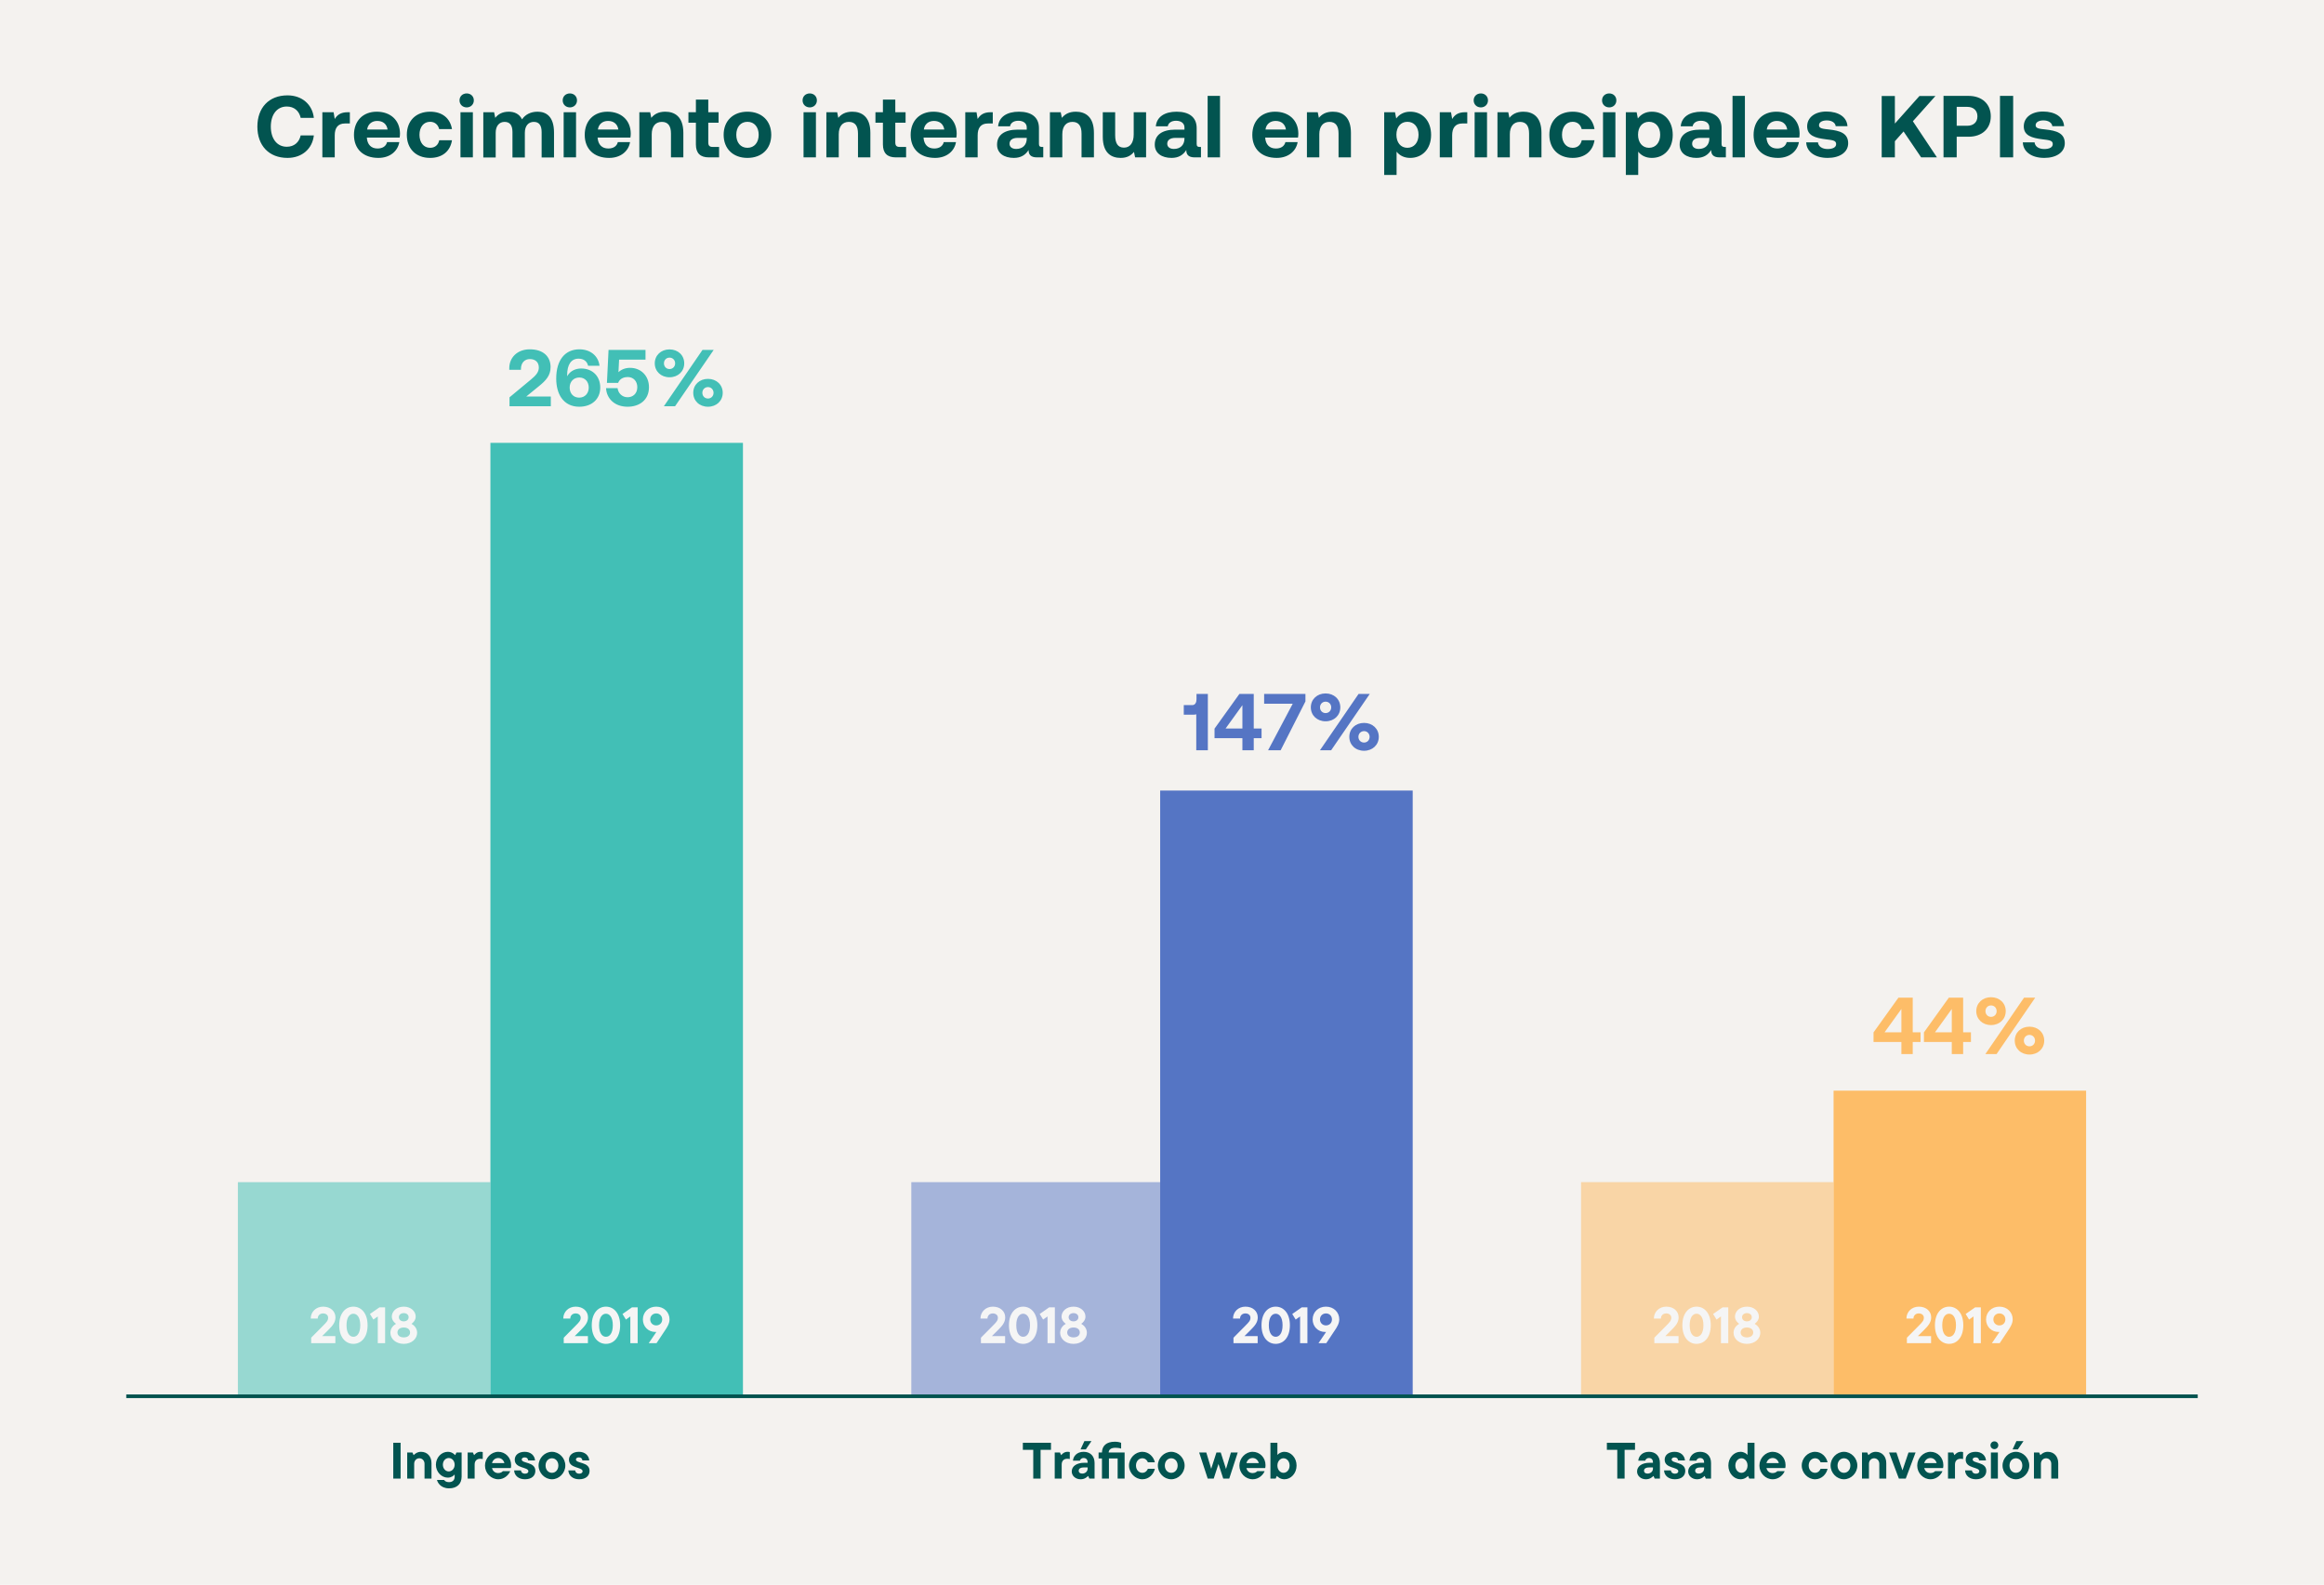 <?xml version="1.0" encoding="UTF-8"?>
<svg width="635px" height="433px" viewBox="0 0 635 433" version="1.1" xmlns="http://www.w3.org/2000/svg" xmlns:xlink="http://www.w3.org/1999/xlink">
    <title>Group 14</title>
    <g id="translations---outlined" stroke="none" stroke-width="1" fill="none" fill-rule="evenodd">
        <g id="ES-2021" transform="translate(-251, -925)">
            <g id="Group-14" transform="translate(251, 925)">
                <rect id="Rectangle" fill="#F4F2EF" x="0" y="0" width="635" height="433"></rect>
                <line x1="35" y1="381.5" x2="600" y2="381.5" id="Line-3" stroke="#025450" stroke-linecap="square"></line>
                <rect id="Rectangle" fill="#42BFB6" opacity="0.522" x="65" y="323" width="69" height="58"></rect>
                <rect id="Rectangle-Copy-4" fill="#42BFB6" x="134" y="121" width="69" height="260"></rect>
                <path d="M150.504,111 L150.504,108.338 L143.794,108.338 L147.248,105.522 C149.184,103.96 150.438,102.574 150.438,100.308 C150.438,97.426 148.458,95.446 144.762,95.446 C141.352,95.446 139.152,97.69 139.152,100.616 L139.152,101.034 L142.342,101.034 L142.342,100.792 C142.342,99.142 143.354,98.108 144.762,98.108 C146.236,98.108 147.226,98.922 147.226,100.44 C147.226,101.694 146.39,102.618 145.048,103.718 L139.218,108.558 L139.218,111 L150.504,111 Z M158.27,111.132 C161.702,111.132 164.012,109.042 164.012,105.896 C164.012,102.794 161.9,100.682 158.798,100.682 C157.214,100.682 155.894,101.386 155.168,102.486 L155.092,102.606 L155.092,102.606 L154.97,102.816 L154.97,102.816 L154.97,102.442 C154.97,99.604 156.092,97.998 158.072,97.998 C159.458,97.998 160.404,98.702 160.69,99.934 L163.814,99.934 C163.462,97.118 161.196,95.446 158.314,95.446 C154.442,95.446 151.978,98.306 151.978,103.454 C151.978,105.588 152.484,107.414 153.386,108.712 C154.464,110.252 156.114,111.132 158.27,111.132 Z M158.248,108.646 C156.686,108.646 155.652,107.502 155.652,105.896 C155.652,104.29 156.73,103.146 158.292,103.146 C159.854,103.146 160.866,104.312 160.866,105.896 C160.866,107.48 159.81,108.646 158.248,108.646 Z M171.492,111.132 C174.682,111.132 177.322,109.328 177.322,105.786 C177.322,102.64 175.078,100.506 172.174,100.506 C170.854,100.506 169.776,100.946 168.984,101.694 L169.16,98.262 L176.376,98.262 L176.376,95.6 L166.278,95.6 L165.838,104.62 L168.896,104.62 C169.358,103.322 170.678,103.014 171.492,103.014 C173.098,103.014 174.132,104.18 174.132,105.786 C174.132,107.634 172.834,108.536 171.492,108.536 C169.974,108.536 168.918,107.436 168.742,106.05 L165.596,106.05 C165.728,108.866 167.906,111.132 171.492,111.132 Z M182.932,103.08 C185.264,103.08 186.958,101.474 186.958,99.274 C186.958,97.074 185.264,95.468 182.932,95.468 C180.622,95.468 178.906,97.074 178.906,99.274 C178.906,101.474 180.622,103.08 182.932,103.08 Z M184.45,111 L195.01,95.6 L191.952,95.6 L181.392,111 L184.45,111 Z M182.932,100.836 C182.074,100.836 181.414,100.176 181.414,99.274 C181.414,98.372 182.074,97.712 182.932,97.712 C183.812,97.712 184.472,98.372 184.472,99.274 C184.472,100.176 183.812,100.836 182.932,100.836 Z M193.448,111.132 C195.758,111.132 197.474,109.526 197.474,107.326 C197.474,105.126 195.758,103.52 193.448,103.52 C191.116,103.52 189.422,105.126 189.422,107.326 C189.422,109.526 191.116,111.132 193.448,111.132 Z M193.448,108.888 C192.568,108.888 191.908,108.228 191.908,107.326 C191.908,106.446 192.568,105.764 193.448,105.764 C194.306,105.764 194.966,106.446 194.966,107.326 C194.966,108.228 194.306,108.888 193.448,108.888 Z" id="265%" fill="#42BFB6" fill-rule="nonzero"></path>
                <path d="M330.029,205 L330.029,189.6 L326.927,189.6 L326.927,191.096 C326.927,191.932 326.553,192.658 325.761,192.658 L323.451,192.658 L323.451,195.276 L326.025,195.276 C326.355,195.276 326.641,195.254 326.861,195.166 L326.861,205 L330.029,205 Z M342.569,205 L342.569,201.7 L344.703,201.7 L344.703,199.06 L342.569,199.06 L342.569,189.6 L338.653,189.6 L331.855,199.082 L331.855,201.7 L339.467,201.7 L339.467,205 L342.569,205 Z M339.467,199.06 L334.869,199.06 L339.467,192.68 L339.467,199.06 Z M349.917,205 L356.693,191.646 L356.693,189.6 L345.407,189.6 L345.407,192.284 L353.217,192.284 L346.485,205 L349.917,205 Z M362.193,197.08 C364.525,197.08 366.219,195.474 366.219,193.274 C366.219,191.074 364.525,189.468 362.193,189.468 C359.883,189.468 358.167,191.074 358.167,193.274 C358.167,195.474 359.883,197.08 362.193,197.08 Z M363.711,205 L374.271,189.6 L371.213,189.6 L360.653,205 L363.711,205 Z M362.193,194.836 C361.335,194.836 360.675,194.176 360.675,193.274 C360.675,192.372 361.335,191.712 362.193,191.712 C363.073,191.712 363.733,192.372 363.733,193.274 C363.733,194.176 363.073,194.836 362.193,194.836 Z M372.709,205.132 C375.019,205.132 376.735,203.526 376.735,201.326 C376.735,199.126 375.019,197.52 372.709,197.52 C370.377,197.52 368.683,199.126 368.683,201.326 C368.683,203.526 370.377,205.132 372.709,205.132 Z M372.709,202.888 C371.829,202.888 371.169,202.228 371.169,201.326 C371.169,200.446 371.829,199.764 372.709,199.764 C373.567,199.764 374.227,200.446 374.227,201.326 C374.227,202.228 373.567,202.888 372.709,202.888 Z" id="147%" fill="#5575C4" fill-rule="nonzero"></path>
                <path d="M522.63,288 L522.63,284.7 L524.764,284.7 L524.764,282.06 L522.63,282.06 L522.63,272.6 L518.714,272.6 L511.916,282.082 L511.916,284.7 L519.528,284.7 L519.528,288 L522.63,288 Z M519.528,282.06 L514.93,282.06 L519.528,275.68 L519.528,282.06 Z M536.402,288 L536.402,284.7 L538.536,284.7 L538.536,282.06 L536.402,282.06 L536.402,272.6 L532.486,272.6 L525.688,282.082 L525.688,284.7 L533.3,284.7 L533.3,288 L536.402,288 Z M533.3,282.06 L528.702,282.06 L533.3,275.68 L533.3,282.06 Z M544.014,280.08 C546.346,280.08 548.04,278.474 548.04,276.274 C548.04,274.074 546.346,272.468 544.014,272.468 C541.704,272.468 539.988,274.074 539.988,276.274 C539.988,278.474 541.704,280.08 544.014,280.08 Z M545.532,288 L556.092,272.6 L553.034,272.6 L542.474,288 L545.532,288 Z M544.014,277.836 C543.156,277.836 542.496,277.176 542.496,276.274 C542.496,275.372 543.156,274.712 544.014,274.712 C544.894,274.712 545.554,275.372 545.554,276.274 C545.554,277.176 544.894,277.836 544.014,277.836 Z M554.53,288.132 C556.84,288.132 558.556,286.526 558.556,284.326 C558.556,282.126 556.84,280.52 554.53,280.52 C552.198,280.52 550.504,282.126 550.504,284.326 C550.504,286.526 552.198,288.132 554.53,288.132 Z M554.53,285.888 C553.65,285.888 552.99,285.228 552.99,284.326 C552.99,283.446 553.65,282.764 554.53,282.764 C555.388,282.764 556.048,283.446 556.048,284.326 C556.048,285.228 555.388,285.888 554.53,285.888 Z" id="44%" fill="#FDBD68" fill-rule="nonzero"></path>
                <path d="M109.458,404 L109.458,394.2 L107.456,394.2 L107.456,404 L109.458,404 Z M113.168,404 L113.168,399.954 C113.168,399.114 113.756,398.442 114.582,398.442 C115.394,398.442 115.996,399.114 115.996,399.954 L115.996,404 L117.9,404 L117.9,399.786 C117.9,397.91 116.738,396.678 115.016,396.678 C113.966,396.678 113.238,397.35 113.07,397.56 L113,397.56 L112.692,396.86 L111.264,396.86 L111.264,404 L113.168,404 Z M122.716,406.66 C124.858,406.66 126.132,405.442 126.132,403.468 L126.132,396.86 L124.718,396.86 L124.396,397.56 L124.326,397.56 C124.13,397.322 123.458,396.678 122.352,396.678 C120.616,396.678 119.104,398.246 119.104,400.206 C119.104,402.166 120.616,403.734 122.366,403.734 C123.346,403.734 124.004,403.16 124.158,402.922 L124.228,402.922 L124.228,403.496 C124.228,404.434 123.626,404.966 122.674,404.966 C121.932,404.966 121.498,404.644 121.358,404.364 L119.398,404.364 C119.524,404.924 120.28,406.66 122.716,406.66 Z M122.618,402.04 C121.736,402.04 121.008,401.256 121.008,400.206 C121.008,399.142 121.736,398.372 122.618,398.372 C123.486,398.372 124.228,399.142 124.228,400.206 C124.228,401.256 123.486,402.04 122.618,402.04 Z M129.688,404 L129.688,400.136 C129.688,399.156 130.29,398.582 131.186,398.582 C131.48,398.582 131.69,398.596 131.9,398.652 L131.9,396.748 C131.69,396.692 131.55,396.678 131.256,396.678 C130.318,396.678 129.73,397.364 129.59,397.56 L129.52,397.56 L129.212,396.86 L127.784,396.86 L127.784,404 L129.688,404 Z M136.17,404.182 C137.85,404.182 139.04,402.922 139.418,401.956 L137.416,401.956 C137.276,402.11 136.884,402.488 136.142,402.488 C135.288,402.488 134.644,401.984 134.434,401.116 L139.572,401.116 C139.614,400.976 139.656,400.696 139.656,400.318 C139.656,398.246 138.088,396.678 136.142,396.678 C134.196,396.678 132.516,398.4 132.516,400.43 C132.516,402.502 134.154,404.182 136.17,404.182 Z M137.822,399.758 L134.434,399.758 C134.658,398.904 135.316,398.372 136.142,398.372 C136.954,398.372 137.598,398.932 137.822,399.758 Z M143.436,404.182 C145.284,404.182 146.278,403.202 146.278,401.886 C146.278,399.338 142.554,399.94 142.554,398.778 C142.554,398.47 142.82,398.204 143.38,398.204 C143.996,398.204 144.262,398.554 144.318,399.03 L146.194,399.03 C146.096,397.714 145.046,396.678 143.38,396.678 C141.616,396.678 140.65,397.63 140.65,398.834 C140.65,401.312 144.374,400.752 144.374,401.998 C144.374,402.348 144.066,402.656 143.436,402.656 C142.806,402.656 142.386,402.292 142.344,401.76 L140.482,401.76 C140.538,403.118 141.644,404.182 143.436,404.182 Z M150.814,404.182 C152.788,404.182 154.468,402.46 154.468,400.43 C154.468,398.4 152.788,396.678 150.814,396.678 C148.84,396.678 147.16,398.4 147.16,400.43 C147.16,402.46 148.84,404.182 150.814,404.182 Z M150.814,402.418 C149.82,402.418 149.064,401.592 149.064,400.43 C149.064,399.268 149.82,398.442 150.814,398.442 C151.808,398.442 152.564,399.268 152.564,400.43 C152.564,401.592 151.808,402.418 150.814,402.418 Z M158.248,404.182 C160.096,404.182 161.09,403.202 161.09,401.886 C161.09,399.338 157.366,399.94 157.366,398.778 C157.366,398.47 157.632,398.204 158.192,398.204 C158.808,398.204 159.074,398.554 159.13,399.03 L161.006,399.03 C160.908,397.714 159.858,396.678 158.192,396.678 C156.428,396.678 155.462,397.63 155.462,398.834 C155.462,401.312 159.186,400.752 159.186,401.998 C159.186,402.348 158.878,402.656 158.248,402.656 C157.618,402.656 157.198,402.292 157.156,401.76 L155.294,401.76 C155.35,403.118 156.456,404.182 158.248,404.182 Z" id="Ingresos" fill="#025450" fill-rule="nonzero"></path>
                <path d="M91.632,367 L91.632,365.068 L88.02,365.068 L89.658,363.444 C90.806,362.296 91.66,361.358 91.66,359.944 C91.66,358.306 90.344,357.018 88.286,357.018 C86.354,357.018 84.898,358.418 84.898,360.28 L86.816,360.28 C86.816,359.426 87.432,358.866 88.286,358.866 C89.084,358.866 89.658,359.342 89.658,360.042 C89.658,360.784 89.308,361.19 88.216,362.282 L85.024,365.502 L85.024,367 L91.632,367 Z M96.56,367.182 C98.66,367.182 100.438,365.446 100.438,362.1 C100.438,358.754 98.66,357.018 96.56,357.018 C94.46,357.018 92.682,358.754 92.682,362.1 C92.682,365.446 94.46,367.182 96.56,367.182 Z M96.56,365.25 C95.594,365.25 94.684,364.354 94.684,362.1 C94.684,359.846 95.594,358.95 96.56,358.95 C97.526,358.95 98.436,359.846 98.436,362.1 C98.436,364.354 97.526,365.25 96.56,365.25 Z M105.226,367 L105.226,357.2 L103.686,357.2 L101.082,359.02 L102.02,360.546 L103.224,359.692 L103.224,367 L105.226,367 Z M110.322,367.182 C112.562,367.182 113.976,365.726 113.976,364.172 C113.976,362.842 113.08,362.072 112.436,361.708 C112.926,361.358 113.584,360.714 113.584,359.72 C113.584,358.32 112.31,357.018 110.322,357.018 C108.334,357.018 107.06,358.32 107.06,359.72 C107.06,360.714 107.718,361.358 108.208,361.708 C107.564,362.072 106.668,362.842 106.668,364.172 C106.668,365.726 108.082,367.182 110.322,367.182 Z M110.322,361.036 C109.524,361.036 108.992,360.56 108.992,359.902 C108.992,359.258 109.524,358.782 110.322,358.782 C111.12,358.782 111.652,359.258 111.652,359.902 C111.652,360.56 111.12,361.036 110.322,361.036 Z M110.322,365.418 C109.216,365.418 108.6,364.83 108.6,364.074 C108.6,363.304 109.216,362.716 110.322,362.716 C111.428,362.716 112.044,363.304 112.044,364.074 C112.044,364.83 111.428,365.418 110.322,365.418 Z" id="2018" fill="#F5F5F5" fill-rule="nonzero"></path>
                <path d="M160.639,367 L160.639,365.068 L157.027,365.068 L158.665,363.444 C159.813,362.296 160.667,361.358 160.667,359.944 C160.667,358.306 159.351,357.018 157.293,357.018 C155.361,357.018 153.905,358.418 153.905,360.28 L155.823,360.28 C155.823,359.426 156.439,358.866 157.293,358.866 C158.091,358.866 158.665,359.342 158.665,360.042 C158.665,360.784 158.315,361.19 157.223,362.282 L154.031,365.502 L154.031,367 L160.639,367 Z M165.567,367.182 C167.667,367.182 169.445,365.446 169.445,362.1 C169.445,358.754 167.667,357.018 165.567,357.018 C163.467,357.018 161.689,358.754 161.689,362.1 C161.689,365.446 163.467,367.182 165.567,367.182 Z M165.567,365.25 C164.601,365.25 163.691,364.354 163.691,362.1 C163.691,359.846 164.601,358.95 165.567,358.95 C166.533,358.95 167.443,359.846 167.443,362.1 C167.443,364.354 166.533,365.25 165.567,365.25 Z M174.233,367 L174.233,357.2 L172.693,357.2 L170.089,359.02 L171.027,360.546 L172.231,359.692 L172.231,367 L174.233,367 Z M179.385,367 L181.793,363.374 C182.283,362.646 182.941,361.624 182.941,360.504 C182.941,358.572 181.457,357.018 179.301,357.018 C177.145,357.018 175.661,358.572 175.661,360.504 C175.661,362.436 177.103,363.934 179.077,363.934 C179.175,363.934 179.259,363.92 179.343,363.92 L177.257,367 L179.385,367 Z M179.301,362.142 C178.405,362.142 177.663,361.484 177.663,360.504 C177.663,359.524 178.405,358.866 179.301,358.866 C180.225,358.866 180.939,359.524 180.939,360.504 C180.939,361.484 180.225,362.142 179.301,362.142 Z" id="2019" fill="#F5F5F5" fill-rule="nonzero"></path>
                <path d="M284.324,404 L284.324,396.132 L287.166,396.132 L287.166,394.2 L279.48,394.2 L279.48,396.132 L282.322,396.132 L282.322,404 L284.324,404 Z M290.092,404 L290.092,400.136 C290.092,399.156 290.694,398.582 291.59,398.582 C291.884,398.582 292.094,398.596 292.304,398.652 L292.304,396.748 C292.094,396.692 291.954,396.678 291.66,396.678 C290.722,396.678 290.134,397.364 289.994,397.56 L289.924,397.56 L289.616,396.86 L288.188,396.86 L288.188,404 L290.092,404 Z M296.686,396.02 L298.226,393.752 L296.294,393.752 L295.244,396.02 L296.686,396.02 Z M295.244,404.182 C296.35,404.182 296.98,403.608 297.274,403.3 L297.344,403.3 L297.652,404 L299.08,404 L299.08,399.73 C299.08,397.91 297.974,396.678 296.098,396.678 C294.222,396.678 293.27,397.896 293.172,399.1 L295.076,399.1 C295.132,398.806 295.44,398.372 296.084,398.372 C296.756,398.372 297.176,398.792 297.176,399.534 L297.176,399.674 L296.266,399.674 C294.236,399.674 292.836,400.584 292.836,402.054 C292.836,403.244 293.886,404.182 295.244,404.182 Z M295.692,402.628 C295.062,402.628 294.74,402.306 294.74,401.872 C294.74,401.34 295.132,400.948 296.21,400.948 L297.176,400.948 L297.176,401.312 C297.176,401.984 296.602,402.628 295.692,402.628 Z M303,404 L303,398.484 L305.38,398.484 L305.38,404 L307.284,404 L307.284,396.86 L302.93,396.86 C302.958,396.09 303.56,395.572 304.764,395.572 C305.198,395.572 305.842,395.628 306.332,395.796 L306.332,394.214 C305.87,394.032 305.268,393.92 304.624,393.92 C302.314,393.92 301.124,395.04 301.096,396.86 L300.172,396.86 L300.172,398.484 L301.096,398.484 L301.096,404 L303,404 Z M312.142,404.182 C314.004,404.182 315.264,402.698 315.544,401.312 L313.64,401.312 C313.556,401.606 313.08,402.418 312.142,402.418 C311.148,402.418 310.392,401.592 310.392,400.43 C310.392,399.268 311.148,398.442 312.142,398.442 C313.08,398.442 313.556,399.24 313.64,399.548 L315.544,399.548 C315.264,398.162 314.004,396.678 312.142,396.678 C310.168,396.678 308.488,398.4 308.488,400.43 C308.488,402.46 310.168,404.182 312.142,404.182 Z M320.024,404.182 C321.998,404.182 323.678,402.46 323.678,400.43 C323.678,398.4 321.998,396.678 320.024,396.678 C318.05,396.678 316.37,398.4 316.37,400.43 C316.37,402.46 318.05,404.182 320.024,404.182 Z M320.024,402.418 C319.03,402.418 318.274,401.592 318.274,400.43 C318.274,399.268 319.03,398.442 320.024,398.442 C321.018,398.442 321.774,399.268 321.774,400.43 C321.774,401.592 321.018,402.418 320.024,402.418 Z M331.63,404 L332.932,399.996 L334.234,404 L335.872,404 L338.196,396.86 L336.334,396.86 L334.99,401.368 L333.548,396.86 L332.372,396.86 L330.944,401.312 L329.6,396.86 L327.654,396.86 L329.992,404 L331.63,404 Z M342.298,404.182 C343.978,404.182 345.168,402.922 345.546,401.956 L343.544,401.956 C343.404,402.11 343.012,402.488 342.27,402.488 C341.416,402.488 340.772,401.984 340.562,401.116 L345.7,401.116 C345.742,400.976 345.784,400.696 345.784,400.318 C345.784,398.246 344.216,396.678 342.27,396.678 C340.324,396.678 338.644,398.4 338.644,400.43 C338.644,402.502 340.282,404.182 342.298,404.182 Z M343.95,399.758 L340.562,399.758 C340.786,398.904 341.444,398.372 342.27,398.372 C343.082,398.372 343.726,398.932 343.95,399.758 Z M350.964,404.182 C352.714,404.182 354.268,402.586 354.268,400.43 C354.268,398.274 352.714,396.678 350.964,396.678 C349.942,396.678 349.242,397.266 349.102,397.476 L349.032,397.476 L349.032,394.2 L347.128,394.2 L347.128,404 L348.556,404 L348.864,403.3 L348.934,403.3 C349.13,403.538 349.844,404.182 350.964,404.182 Z M350.698,402.418 C349.816,402.418 349.032,401.606 349.032,400.43 C349.032,399.254 349.816,398.442 350.698,398.442 C351.58,398.442 352.364,399.254 352.364,400.43 C352.364,401.606 351.58,402.418 350.698,402.418 Z" id="Tráfcoweb" fill="#025450" fill-rule="nonzero"></path>
                <path d="M443.901,404 L443.901,396.132 L446.743,396.132 L446.743,394.2 L439.057,394.2 L439.057,396.132 L441.899,396.132 L441.899,404 L443.901,404 Z M449.711,404.182 C450.817,404.182 451.447,403.608 451.741,403.3 L451.811,403.3 L452.119,404 L453.547,404 L453.547,399.73 C453.547,397.91 452.441,396.678 450.565,396.678 C448.689,396.678 447.737,397.896 447.639,399.1 L449.543,399.1 C449.599,398.806 449.907,398.372 450.551,398.372 C451.223,398.372 451.643,398.792 451.643,399.534 L451.643,399.674 L450.733,399.674 C448.703,399.674 447.303,400.584 447.303,402.054 C447.303,403.244 448.353,404.182 449.711,404.182 Z M450.159,402.628 C449.529,402.628 449.207,402.306 449.207,401.872 C449.207,401.34 449.599,400.948 450.677,400.948 L451.643,400.948 L451.643,401.312 C451.643,401.984 451.069,402.628 450.159,402.628 Z M457.635,404.182 C459.483,404.182 460.477,403.202 460.477,401.886 C460.477,399.338 456.753,399.94 456.753,398.778 C456.753,398.47 457.019,398.204 457.579,398.204 C458.195,398.204 458.461,398.554 458.517,399.03 L460.393,399.03 C460.295,397.714 459.245,396.678 457.579,396.678 C455.815,396.678 454.849,397.63 454.849,398.834 C454.849,401.312 458.573,400.752 458.573,401.998 C458.573,402.348 458.265,402.656 457.635,402.656 C457.005,402.656 456.585,402.292 456.543,401.76 L454.681,401.76 C454.737,403.118 455.843,404.182 457.635,404.182 Z M463.683,404.182 C464.789,404.182 465.419,403.608 465.713,403.3 L465.783,403.3 L466.091,404 L467.519,404 L467.519,399.73 C467.519,397.91 466.413,396.678 464.537,396.678 C462.661,396.678 461.709,397.896 461.611,399.1 L463.515,399.1 C463.571,398.806 463.879,398.372 464.523,398.372 C465.195,398.372 465.615,398.792 465.615,399.534 L465.615,399.674 L464.705,399.674 C462.675,399.674 461.275,400.584 461.275,402.054 C461.275,403.244 462.325,404.182 463.683,404.182 Z M464.131,402.628 C463.501,402.628 463.179,402.306 463.179,401.872 C463.179,401.34 463.571,400.948 464.649,400.948 L465.615,400.948 L465.615,401.312 C465.615,401.984 465.041,402.628 464.131,402.628 Z M475.555,404.182 C476.675,404.182 477.389,403.538 477.585,403.3 L477.655,403.3 L477.963,404 L479.391,404 L479.391,394.2 L477.487,394.2 L477.487,397.476 L477.417,397.476 C477.277,397.266 476.577,396.678 475.555,396.678 C473.805,396.678 472.251,398.274 472.251,400.43 C472.251,402.586 473.805,404.182 475.555,404.182 Z M475.821,402.418 C474.939,402.418 474.155,401.606 474.155,400.43 C474.155,399.254 474.939,398.442 475.821,398.442 C476.703,398.442 477.487,399.254 477.487,400.43 C477.487,401.606 476.703,402.418 475.821,402.418 Z M484.389,404.182 C486.069,404.182 487.259,402.922 487.637,401.956 L485.635,401.956 C485.495,402.11 485.103,402.488 484.361,402.488 C483.507,402.488 482.863,401.984 482.653,401.116 L487.791,401.116 C487.833,400.976 487.875,400.696 487.875,400.318 C487.875,398.246 486.307,396.678 484.361,396.678 C482.415,396.678 480.735,398.4 480.735,400.43 C480.735,402.502 482.373,404.182 484.389,404.182 Z M486.041,399.758 L482.653,399.758 C482.877,398.904 483.535,398.372 484.361,398.372 C485.173,398.372 485.817,398.932 486.041,399.758 Z M495.953,404.182 C497.815,404.182 499.075,402.698 499.355,401.312 L497.451,401.312 C497.367,401.606 496.891,402.418 495.953,402.418 C494.959,402.418 494.203,401.592 494.203,400.43 C494.203,399.268 494.959,398.442 495.953,398.442 C496.891,398.442 497.367,399.24 497.451,399.548 L499.355,399.548 C499.075,398.162 497.815,396.678 495.953,396.678 C493.979,396.678 492.299,398.4 492.299,400.43 C492.299,402.46 493.979,404.182 495.953,404.182 Z M503.835,404.182 C505.809,404.182 507.489,402.46 507.489,400.43 C507.489,398.4 505.809,396.678 503.835,396.678 C501.861,396.678 500.181,398.4 500.181,400.43 C500.181,402.46 501.861,404.182 503.835,404.182 Z M503.835,402.418 C502.841,402.418 502.085,401.592 502.085,400.43 C502.085,399.268 502.841,398.442 503.835,398.442 C504.829,398.442 505.585,399.268 505.585,400.43 C505.585,401.592 504.829,402.418 503.835,402.418 Z M510.667,404 L510.667,399.954 C510.667,399.114 511.255,398.442 512.081,398.442 C512.893,398.442 513.495,399.114 513.495,399.954 L513.495,404 L515.399,404 L515.399,399.786 C515.399,397.91 514.237,396.678 512.515,396.678 C511.465,396.678 510.737,397.35 510.569,397.56 L510.499,397.56 L510.191,396.86 L508.763,396.86 L508.763,404 L510.667,404 Z M520.719,404 L523.407,396.86 L521.475,396.86 L519.823,401.746 L518.171,396.86 L516.155,396.86 L518.843,404 L520.719,404 Z M527.509,404.182 C529.189,404.182 530.379,402.922 530.757,401.956 L528.755,401.956 C528.615,402.11 528.223,402.488 527.481,402.488 C526.627,402.488 525.983,401.984 525.773,401.116 L530.911,401.116 C530.953,400.976 530.995,400.696 530.995,400.318 C530.995,398.246 529.427,396.678 527.481,396.678 C525.535,396.678 523.855,398.4 523.855,400.43 C523.855,402.502 525.493,404.182 527.509,404.182 Z M529.161,399.758 L525.773,399.758 C525.997,398.904 526.655,398.372 527.481,398.372 C528.293,398.372 528.937,398.932 529.161,399.758 Z M534.173,404 L534.173,400.136 C534.173,399.156 534.775,398.582 535.671,398.582 C535.965,398.582 536.175,398.596 536.385,398.652 L536.385,396.748 C536.175,396.692 536.035,396.678 535.741,396.678 C534.803,396.678 534.215,397.364 534.075,397.56 L534.005,397.56 L533.697,396.86 L532.269,396.86 L532.269,404 L534.173,404 Z M539.885,404.182 C541.733,404.182 542.727,403.202 542.727,401.886 C542.727,399.338 539.003,399.94 539.003,398.778 C539.003,398.47 539.269,398.204 539.829,398.204 C540.445,398.204 540.711,398.554 540.767,399.03 L542.643,399.03 C542.545,397.714 541.495,396.678 539.829,396.678 C538.065,396.678 537.099,397.63 537.099,398.834 C537.099,401.312 540.823,400.752 540.823,401.998 C540.823,402.348 540.515,402.656 539.885,402.656 C539.255,402.656 538.835,402.292 538.793,401.76 L536.931,401.76 C536.987,403.118 538.093,404.182 539.885,404.182 Z M544.939,395.95 C545.527,395.95 546.003,395.488 546.003,394.886 C546.003,394.284 545.527,393.822 544.939,393.822 C544.351,393.822 543.875,394.284 543.875,394.886 C543.875,395.488 544.351,395.95 544.939,395.95 Z M545.891,404 L545.891,396.86 L543.987,396.86 L543.987,404 L545.891,404 Z M551.351,396.02 L552.891,393.752 L550.959,393.752 L549.909,396.02 L551.351,396.02 Z M550.819,404.182 C552.793,404.182 554.473,402.46 554.473,400.43 C554.473,398.4 552.793,396.678 550.819,396.678 C548.845,396.678 547.165,398.4 547.165,400.43 C547.165,402.46 548.845,404.182 550.819,404.182 Z M550.819,402.418 C549.825,402.418 549.069,401.592 549.069,400.43 C549.069,399.268 549.825,398.442 550.819,398.442 C551.813,398.442 552.569,399.268 552.569,400.43 C552.569,401.592 551.813,402.418 550.819,402.418 Z M557.651,404 L557.651,399.954 C557.651,399.114 558.239,398.442 559.065,398.442 C559.877,398.442 560.479,399.114 560.479,399.954 L560.479,404 L562.383,404 L562.383,399.786 C562.383,397.91 561.221,396.678 559.499,396.678 C558.449,396.678 557.721,397.35 557.553,397.56 L557.483,397.56 L557.175,396.86 L555.747,396.86 L555.747,404 L557.651,404 Z" id="Tasadeconversión" fill="#025450" fill-rule="nonzero"></path>
                <rect id="Rectangle-Copy-2" fill="#5575C4" opacity="0.49" x="249" y="323" width="69" height="58"></rect>
                <rect id="Rectangle-Copy-5" fill="#5575C4" x="317" y="216" width="69" height="165"></rect>
                <path d="M274.632,367 L274.632,365.068 L271.02,365.068 L272.658,363.444 C273.806,362.296 274.66,361.358 274.66,359.944 C274.66,358.306 273.344,357.018 271.286,357.018 C269.354,357.018 267.898,358.418 267.898,360.28 L269.816,360.28 C269.816,359.426 270.432,358.866 271.286,358.866 C272.084,358.866 272.658,359.342 272.658,360.042 C272.658,360.784 272.308,361.19 271.216,362.282 L268.024,365.502 L268.024,367 L274.632,367 Z M279.56,367.182 C281.66,367.182 283.438,365.446 283.438,362.1 C283.438,358.754 281.66,357.018 279.56,357.018 C277.46,357.018 275.682,358.754 275.682,362.1 C275.682,365.446 277.46,367.182 279.56,367.182 Z M279.56,365.25 C278.594,365.25 277.684,364.354 277.684,362.1 C277.684,359.846 278.594,358.95 279.56,358.95 C280.526,358.95 281.436,359.846 281.436,362.1 C281.436,364.354 280.526,365.25 279.56,365.25 Z M288.226,367 L288.226,357.2 L286.686,357.2 L284.082,359.02 L285.02,360.546 L286.224,359.692 L286.224,367 L288.226,367 Z M293.322,367.182 C295.562,367.182 296.976,365.726 296.976,364.172 C296.976,362.842 296.08,362.072 295.436,361.708 C295.926,361.358 296.584,360.714 296.584,359.72 C296.584,358.32 295.31,357.018 293.322,357.018 C291.334,357.018 290.06,358.32 290.06,359.72 C290.06,360.714 290.718,361.358 291.208,361.708 C290.564,362.072 289.668,362.842 289.668,364.172 C289.668,365.726 291.082,367.182 293.322,367.182 Z M293.322,361.036 C292.524,361.036 291.992,360.56 291.992,359.902 C291.992,359.258 292.524,358.782 293.322,358.782 C294.12,358.782 294.652,359.258 294.652,359.902 C294.652,360.56 294.12,361.036 293.322,361.036 Z M293.322,365.418 C292.216,365.418 291.6,364.83 291.6,364.074 C291.6,363.304 292.216,362.716 293.322,362.716 C294.428,362.716 295.044,363.304 295.044,364.074 C295.044,364.83 294.428,365.418 293.322,365.418 Z" id="2018" fill="#F5F5F5" fill-rule="nonzero"></path>
                <path d="M343.639,367 L343.639,365.068 L340.027,365.068 L341.665,363.444 C342.813,362.296 343.667,361.358 343.667,359.944 C343.667,358.306 342.351,357.018 340.293,357.018 C338.361,357.018 336.905,358.418 336.905,360.28 L338.823,360.28 C338.823,359.426 339.439,358.866 340.293,358.866 C341.091,358.866 341.665,359.342 341.665,360.042 C341.665,360.784 341.315,361.19 340.223,362.282 L337.031,365.502 L337.031,367 L343.639,367 Z M348.567,367.182 C350.667,367.182 352.445,365.446 352.445,362.1 C352.445,358.754 350.667,357.018 348.567,357.018 C346.467,357.018 344.689,358.754 344.689,362.1 C344.689,365.446 346.467,367.182 348.567,367.182 Z M348.567,365.25 C347.601,365.25 346.691,364.354 346.691,362.1 C346.691,359.846 347.601,358.95 348.567,358.95 C349.533,358.95 350.443,359.846 350.443,362.1 C350.443,364.354 349.533,365.25 348.567,365.25 Z M357.233,367 L357.233,357.2 L355.693,357.2 L353.089,359.02 L354.027,360.546 L355.231,359.692 L355.231,367 L357.233,367 Z M362.385,367 L364.793,363.374 C365.283,362.646 365.941,361.624 365.941,360.504 C365.941,358.572 364.457,357.018 362.301,357.018 C360.145,357.018 358.661,358.572 358.661,360.504 C358.661,362.436 360.103,363.934 362.077,363.934 C362.175,363.934 362.259,363.92 362.343,363.92 L360.257,367 L362.385,367 Z M362.301,362.142 C361.405,362.142 360.663,361.484 360.663,360.504 C360.663,359.524 361.405,358.866 362.301,358.866 C363.225,358.866 363.939,359.524 363.939,360.504 C363.939,361.484 363.225,362.142 362.301,362.142 Z" id="2019" fill="#F5F5F5" fill-rule="nonzero"></path>
                <rect id="Rectangle-Copy-3" fill="#FDBD68" opacity="0.546" x="432" y="323" width="69" height="58"></rect>
                <rect id="Rectangle-Copy-6" fill="#FDBD68" x="501" y="298" width="69" height="83"></rect>
                <path d="M458.632,367 L458.632,365.068 L455.02,365.068 L456.658,363.444 C457.806,362.296 458.66,361.358 458.66,359.944 C458.66,358.306 457.344,357.018 455.286,357.018 C453.354,357.018 451.898,358.418 451.898,360.28 L453.816,360.28 C453.816,359.426 454.432,358.866 455.286,358.866 C456.084,358.866 456.658,359.342 456.658,360.042 C456.658,360.784 456.308,361.19 455.216,362.282 L452.024,365.502 L452.024,367 L458.632,367 Z M463.56,367.182 C465.66,367.182 467.438,365.446 467.438,362.1 C467.438,358.754 465.66,357.018 463.56,357.018 C461.46,357.018 459.682,358.754 459.682,362.1 C459.682,365.446 461.46,367.182 463.56,367.182 Z M463.56,365.25 C462.594,365.25 461.684,364.354 461.684,362.1 C461.684,359.846 462.594,358.95 463.56,358.95 C464.526,358.95 465.436,359.846 465.436,362.1 C465.436,364.354 464.526,365.25 463.56,365.25 Z M472.226,367 L472.226,357.2 L470.686,357.2 L468.082,359.02 L469.02,360.546 L470.224,359.692 L470.224,367 L472.226,367 Z M477.322,367.182 C479.562,367.182 480.976,365.726 480.976,364.172 C480.976,362.842 480.08,362.072 479.436,361.708 C479.926,361.358 480.584,360.714 480.584,359.72 C480.584,358.32 479.31,357.018 477.322,357.018 C475.334,357.018 474.06,358.32 474.06,359.72 C474.06,360.714 474.718,361.358 475.208,361.708 C474.564,362.072 473.668,362.842 473.668,364.172 C473.668,365.726 475.082,367.182 477.322,367.182 Z M477.322,361.036 C476.524,361.036 475.992,360.56 475.992,359.902 C475.992,359.258 476.524,358.782 477.322,358.782 C478.12,358.782 478.652,359.258 478.652,359.902 C478.652,360.56 478.12,361.036 477.322,361.036 Z M477.322,365.418 C476.216,365.418 475.6,364.83 475.6,364.074 C475.6,363.304 476.216,362.716 477.322,362.716 C478.428,362.716 479.044,363.304 479.044,364.074 C479.044,364.83 478.428,365.418 477.322,365.418 Z" id="2018" fill="#F5F5F5" fill-rule="nonzero"></path>
                <path d="M527.639,367 L527.639,365.068 L524.027,365.068 L525.665,363.444 C526.813,362.296 527.667,361.358 527.667,359.944 C527.667,358.306 526.351,357.018 524.293,357.018 C522.361,357.018 520.905,358.418 520.905,360.28 L522.823,360.28 C522.823,359.426 523.439,358.866 524.293,358.866 C525.091,358.866 525.665,359.342 525.665,360.042 C525.665,360.784 525.315,361.19 524.223,362.282 L521.031,365.502 L521.031,367 L527.639,367 Z M532.567,367.182 C534.667,367.182 536.445,365.446 536.445,362.1 C536.445,358.754 534.667,357.018 532.567,357.018 C530.467,357.018 528.689,358.754 528.689,362.1 C528.689,365.446 530.467,367.182 532.567,367.182 Z M532.567,365.25 C531.601,365.25 530.691,364.354 530.691,362.1 C530.691,359.846 531.601,358.95 532.567,358.95 C533.533,358.95 534.443,359.846 534.443,362.1 C534.443,364.354 533.533,365.25 532.567,365.25 Z M541.233,367 L541.233,357.2 L539.693,357.2 L537.089,359.02 L538.027,360.546 L539.231,359.692 L539.231,367 L541.233,367 Z M546.385,367 L548.793,363.374 C549.283,362.646 549.941,361.624 549.941,360.504 C549.941,358.572 548.457,357.018 546.301,357.018 C544.145,357.018 542.661,358.572 542.661,360.504 C542.661,362.436 544.103,363.934 546.077,363.934 C546.175,363.934 546.259,363.92 546.343,363.92 L544.257,367 L546.385,367 Z M546.301,362.142 C545.405,362.142 544.663,361.484 544.663,360.504 C544.663,359.524 545.405,358.866 546.301,358.866 C547.225,358.866 547.939,359.524 547.939,360.504 C547.939,361.484 547.225,362.142 546.301,362.142 Z" id="2019" fill="#F5F5F5" fill-rule="nonzero"></path>
                <path d="M78.556,43.144 C82.54,43.144 85.348,40.648 85.756,37 L82.156,37 C81.748,38.872 80.38,40.096 78.364,40.096 C75.628,40.096 73.996,37.816 73.996,34.6 C73.996,31.36 75.628,29.104 78.364,29.104 C80.38,29.104 81.748,30.328 82.156,32.2 L85.756,32.2 C85.348,28.552 82.54,26.056 78.556,26.056 C73.468,26.056 70.324,29.44 70.324,34.6 C70.324,39.76 73.468,43.144 78.556,43.144 Z M91.464,43 L91.464,36.952 C91.464,35.08 92.232,33.736 94.248,33.736 L95.592,33.736 L95.592,30.664 L95.016,30.664 C93.096,30.664 92.136,31.408 91.464,32.512 L91.152,30.664 L88.08,30.664 L88.08,43 L91.464,43 Z M103.388,43.144 C106.628,43.144 108.716,41.224 109.1,38.824 L105.764,38.824 C105.476,39.976 104.516,40.576 103.148,40.576 C101.396,40.576 100.388,39.472 100.244,37.696 L100.244,37.6 L109.196,37.6 C109.268,37.216 109.292,36.808 109.292,36.448 C109.244,32.824 106.676,30.52 102.932,30.52 C99.212,30.52 96.716,32.992 96.716,36.856 C96.716,40.672 99.212,43.144 103.388,43.144 Z M105.908,35.392 L100.316,35.392 C100.508,33.928 101.612,33.04 103.076,33.04 C104.612,33.04 105.668,33.88 105.908,35.392 Z M117.52,43.144 C120.88,43.144 123.04,41.296 123.496,38.32 L120.016,38.32 C119.752,39.592 118.864,40.384 117.52,40.384 C115.744,40.384 114.616,38.92 114.616,36.832 C114.616,34.72 115.744,33.28 117.52,33.28 C118.816,33.28 119.704,34.072 119.992,35.272 L123.496,35.272 C123.016,32.344 120.88,30.52 117.544,30.52 C113.656,30.52 111.16,32.992 111.16,36.832 C111.16,40.624 113.632,43.144 117.52,43.144 Z M127.524,29.344 C128.628,29.344 129.468,28.528 129.468,27.424 C129.468,26.32 128.628,25.528 127.524,25.528 C126.396,25.528 125.556,26.32 125.556,27.424 C125.556,28.528 126.396,29.344 127.524,29.344 Z M129.204,43 L129.204,30.664 L125.82,30.664 L125.82,43 L129.204,43 Z M135.44,43.024 L135.44,36.28 C135.44,34.432 136.4,33.304 137.864,33.304 C139.352,33.304 140.024,34.264 140.024,36.112 L140.024,43.024 L143.408,43.024 L143.408,36.256 C143.408,34.384 144.392,33.304 145.856,33.304 C147.32,33.304 147.992,34.264 147.992,36.112 L147.992,43.024 L151.376,43.024 L151.376,36.232 C151.376,31.816 149.24,30.52 146.888,30.52 C145.016,30.52 143.528,31.288 142.64,32.608 C141.872,31.048 140.48,30.52 138.968,30.52 C137.144,30.544 136.088,31.24 135.32,32.2 L135.008,30.664 L132.056,30.664 L132.056,43.024 L135.44,43.024 Z M155.716,29.344 C156.82,29.344 157.66,28.528 157.66,27.424 C157.66,26.32 156.82,25.528 155.716,25.528 C154.588,25.528 153.748,26.32 153.748,27.424 C153.748,28.528 154.588,29.344 155.716,29.344 Z M157.396,43 L157.396,30.664 L154.012,30.664 L154.012,43 L157.396,43 Z M166.44,43.144 C169.68,43.144 171.768,41.224 172.152,38.824 L168.816,38.824 C168.528,39.976 167.568,40.576 166.2,40.576 C164.448,40.576 163.44,39.472 163.296,37.696 L163.296,37.6 L172.248,37.6 C172.32,37.216 172.344,36.808 172.344,36.448 C172.296,32.824 169.728,30.52 165.984,30.52 C162.264,30.52 159.768,32.992 159.768,36.856 C159.768,40.672 162.264,43.144 166.44,43.144 Z M168.96,35.392 L163.368,35.392 C163.56,33.928 164.664,33.04 166.128,33.04 C167.664,33.04 168.72,33.88 168.96,35.392 Z M178.076,43 L178.076,36.688 C178.076,34.552 179.084,33.304 180.836,33.304 C182.54,33.304 183.332,34.408 183.332,36.496 L183.332,43 L186.716,43 L186.716,36.304 C186.716,31.816 184.292,30.52 181.772,30.52 C179.876,30.52 178.748,31.24 177.956,32.2 L177.644,30.664 L174.692,30.664 L174.692,43 L178.076,43 Z M196.48,43 L196.48,40.144 L194.728,40.144 C193.864,40.144 193.528,39.784 193.528,38.92 L193.528,33.52 L196.336,33.52 L196.336,30.664 L193.528,30.664 L193.528,27.208 L190.144,27.208 L190.144,30.664 L188.104,30.664 L188.104,33.52 L190.144,33.52 L190.144,39.472 C190.144,41.824 191.32,43 193.672,43 L196.48,43 Z M204.228,43.144 C208.164,43.144 210.732,40.648 210.732,36.832 C210.732,33.04 208.164,30.52 204.228,30.52 C200.292,30.52 197.724,33.04 197.724,36.832 C197.724,40.624 200.292,43.144 204.228,43.144 Z M204.228,40.384 C202.332,40.384 201.18,38.92 201.18,36.832 C201.18,34.744 202.332,33.28 204.228,33.28 C206.124,33.28 207.3,34.744 207.3,36.832 C207.3,38.92 206.124,40.384 204.228,40.384 Z M221.26,29.344 C222.364,29.344 223.204,28.528 223.204,27.424 C223.204,26.32 222.364,25.528 221.26,25.528 C220.132,25.528 219.292,26.32 219.292,27.424 C219.292,28.528 220.132,29.344 221.26,29.344 Z M222.94,43 L222.94,30.664 L219.556,30.664 L219.556,43 L222.94,43 Z M229.176,43 L229.176,36.688 C229.176,34.552 230.184,33.304 231.936,33.304 C233.64,33.304 234.432,34.408 234.432,36.496 L234.432,43 L237.816,43 L237.816,36.304 C237.816,31.816 235.392,30.52 232.872,30.52 C230.976,30.52 229.848,31.24 229.056,32.2 L228.744,30.664 L225.792,30.664 L225.792,43 L229.176,43 Z M247.58,43 L247.58,40.144 L245.828,40.144 C244.964,40.144 244.628,39.784 244.628,38.92 L244.628,33.52 L247.436,33.52 L247.436,30.664 L244.628,30.664 L244.628,27.208 L241.244,27.208 L241.244,30.664 L239.204,30.664 L239.204,33.52 L241.244,33.52 L241.244,39.472 C241.244,41.824 242.42,43 244.772,43 L247.58,43 Z M255.496,43.144 C258.736,43.144 260.824,41.224 261.208,38.824 L257.872,38.824 C257.584,39.976 256.624,40.576 255.256,40.576 C253.504,40.576 252.496,39.472 252.352,37.696 L252.352,37.6 L261.304,37.6 C261.376,37.216 261.4,36.808 261.4,36.448 C261.352,32.824 258.784,30.52 255.04,30.52 C251.32,30.52 248.824,32.992 248.824,36.856 C248.824,40.672 251.32,43.144 255.496,43.144 Z M258.016,35.392 L252.424,35.392 C252.616,33.928 253.72,33.04 255.184,33.04 C256.72,33.04 257.776,33.88 258.016,35.392 Z M267.132,43 L267.132,36.952 C267.132,35.08 267.9,33.736 269.916,33.736 L271.26,33.736 L271.26,30.664 L270.684,30.664 C268.764,30.664 267.804,31.408 267.132,32.512 L266.82,30.664 L263.748,30.664 L263.748,43 L267.132,43 Z M277.016,43.144 C278.936,43.144 280.184,42.352 281.048,40.984 C281.024,42.16 281.576,43 283.328,43 L285.056,43 L285.056,40.144 L284.672,40.144 C284.168,40.144 283.88,39.976 283.88,39.352 L283.88,35.008 C283.88,32.056 281.864,30.52 278.408,30.52 C275.12,30.52 272.96,31.936 272.72,34.504 L275.984,34.504 C276.128,33.592 276.992,32.992 278.24,32.992 C279.656,32.992 280.544,33.712 280.544,34.816 L280.544,35.416 L278.096,35.416 C274.4,35.416 272.432,36.904 272.432,39.52 C272.432,41.872 274.352,43.144 277.016,43.144 Z M277.664,40.696 C276.536,40.696 275.84,40.144 275.84,39.28 C275.84,38.248 276.68,37.672 278.072,37.672 L280.544,37.672 L280.544,37.912 C280.52,39.592 279.44,40.696 277.664,40.696 Z M290.26,43 L290.26,36.688 C290.26,34.552 291.268,33.304 293.02,33.304 C294.724,33.304 295.516,34.408 295.516,36.496 L295.516,43 L298.9,43 L298.9,36.304 C298.9,31.816 296.476,30.52 293.956,30.52 C292.06,30.52 290.932,31.24 290.14,32.2 L289.828,30.664 L286.876,30.664 L286.876,43 L290.26,43 Z M306.216,43.144 C307.968,43.144 309.048,42.472 309.84,41.512 L310.152,43 L313.152,43 L313.152,30.664 L309.768,30.664 L309.768,36.736 C309.768,39.016 308.784,40.336 307.104,40.336 C305.424,40.336 304.704,39.136 304.704,36.952 L304.704,30.664 L301.32,30.664 L301.32,37.36 C301.32,41.848 303.672,43.144 306.216,43.144 Z M320.108,43.144 C322.028,43.144 323.276,42.352 324.14,40.984 C324.116,42.16 324.668,43 326.42,43 L328.148,43 L328.148,40.144 L327.764,40.144 C327.26,40.144 326.972,39.976 326.972,39.352 L326.972,35.008 C326.972,32.056 324.956,30.52 321.5,30.52 C318.212,30.52 316.052,31.936 315.812,34.504 L319.076,34.504 C319.22,33.592 320.084,32.992 321.332,32.992 C322.748,32.992 323.636,33.712 323.636,34.816 L323.636,35.416 L321.188,35.416 C317.492,35.416 315.524,36.904 315.524,39.52 C315.524,41.872 317.444,43.144 320.108,43.144 Z M320.756,40.696 C319.628,40.696 318.932,40.144 318.932,39.28 C318.932,38.248 319.772,37.672 321.164,37.672 L323.636,37.672 L323.636,37.912 C323.612,39.592 322.532,40.696 320.756,40.696 Z M333.352,43 L333.352,26.2 L329.968,26.2 L329.968,43 L333.352,43 Z M348.848,43.144 C352.088,43.144 354.176,41.224 354.56,38.824 L351.224,38.824 C350.936,39.976 349.976,40.576 348.608,40.576 C346.856,40.576 345.848,39.472 345.704,37.696 L345.704,37.6 L354.656,37.6 C354.728,37.216 354.752,36.808 354.752,36.448 C354.704,32.824 352.136,30.52 348.392,30.52 C344.672,30.52 342.176,32.992 342.176,36.856 C342.176,40.672 344.672,43.144 348.848,43.144 Z M351.368,35.392 L345.776,35.392 C345.968,33.928 347.072,33.04 348.536,33.04 C350.072,33.04 351.128,33.88 351.368,35.392 Z M360.484,43 L360.484,36.688 C360.484,34.552 361.492,33.304 363.244,33.304 C364.948,33.304 365.74,34.408 365.74,36.496 L365.74,43 L369.124,43 L369.124,36.304 C369.124,31.816 366.7,30.52 364.18,30.52 C362.284,30.52 361.156,31.24 360.364,32.2 L360.052,30.664 L357.1,30.664 L357.1,43 L360.484,43 Z M381.596,47.8 L381.596,41.44 C382.388,42.448 383.612,43.144 385.316,43.144 C388.628,43.144 391.028,40.696 391.028,36.856 C391.028,32.968 388.628,30.496 385.292,30.52 C383.54,30.52 382.292,31.312 381.5,32.368 L381.164,30.664 L378.212,30.664 L378.212,47.8 L381.596,47.8 Z M384.548,40.384 C382.7,40.384 381.548,38.92 381.548,36.808 C381.548,34.72 382.7,33.28 384.548,33.28 C386.396,33.28 387.596,34.72 387.596,36.808 C387.596,38.92 386.396,40.384 384.548,40.384 Z M396.784,43 L396.784,36.952 C396.784,35.08 397.552,33.736 399.568,33.736 L400.912,33.736 L400.912,30.664 L400.336,30.664 C398.416,30.664 397.456,31.408 396.784,32.512 L396.472,30.664 L393.4,30.664 L393.4,43 L396.784,43 Z M404.628,29.344 C405.732,29.344 406.572,28.528 406.572,27.424 C406.572,26.32 405.732,25.528 404.628,25.528 C403.5,25.528 402.66,26.32 402.66,27.424 C402.66,28.528 403.5,29.344 404.628,29.344 Z M406.308,43 L406.308,30.664 L402.924,30.664 L402.924,43 L406.308,43 Z M412.544,43 L412.544,36.688 C412.544,34.552 413.552,33.304 415.304,33.304 C417.008,33.304 417.8,34.408 417.8,36.496 L417.8,43 L421.184,43 L421.184,36.304 C421.184,31.816 418.76,30.52 416.24,30.52 C414.344,30.52 413.216,31.24 412.424,32.2 L412.112,30.664 L409.16,30.664 L409.16,43 L412.544,43 Z M429.7,43.144 C433.06,43.144 435.22,41.296 435.676,38.32 L432.196,38.32 C431.932,39.592 431.044,40.384 429.7,40.384 C427.924,40.384 426.796,38.92 426.796,36.832 C426.796,34.72 427.924,33.28 429.7,33.28 C430.996,33.28 431.884,34.072 432.172,35.272 L435.676,35.272 C435.196,32.344 433.06,30.52 429.724,30.52 C425.836,30.52 423.34,32.992 423.34,36.832 C423.34,40.624 425.812,43.144 429.7,43.144 Z M439.704,29.344 C440.808,29.344 441.648,28.528 441.648,27.424 C441.648,26.32 440.808,25.528 439.704,25.528 C438.576,25.528 437.736,26.32 437.736,27.424 C437.736,28.528 438.576,29.344 439.704,29.344 Z M441.384,43 L441.384,30.664 L438,30.664 L438,43 L441.384,43 Z M447.62,47.8 L447.62,41.44 C448.412,42.448 449.636,43.144 451.34,43.144 C454.652,43.144 457.052,40.696 457.052,36.856 C457.052,32.968 454.652,30.496 451.316,30.52 C449.564,30.52 448.316,31.312 447.524,32.368 L447.188,30.664 L444.236,30.664 L444.236,47.8 L447.62,47.8 Z M450.572,40.384 C448.724,40.384 447.572,38.92 447.572,36.808 C447.572,34.72 448.724,33.28 450.572,33.28 C452.42,33.28 453.62,34.72 453.62,36.808 C453.62,38.92 452.42,40.384 450.572,40.384 Z M463.528,43.144 C465.448,43.144 466.696,42.352 467.56,40.984 C467.536,42.16 468.088,43 469.84,43 L471.568,43 L471.568,40.144 L471.184,40.144 C470.68,40.144 470.392,39.976 470.392,39.352 L470.392,35.008 C470.392,32.056 468.376,30.52 464.92,30.52 C461.632,30.52 459.472,31.936 459.232,34.504 L462.496,34.504 C462.64,33.592 463.504,32.992 464.752,32.992 C466.168,32.992 467.056,33.712 467.056,34.816 L467.056,35.416 L464.608,35.416 C460.912,35.416 458.944,36.904 458.944,39.52 C458.944,41.872 460.864,43.144 463.528,43.144 Z M464.176,40.696 C463.048,40.696 462.352,40.144 462.352,39.28 C462.352,38.248 463.192,37.672 464.584,37.672 L467.056,37.672 L467.056,37.912 C467.032,39.592 465.952,40.696 464.176,40.696 Z M476.772,43 L476.772,26.2 L473.388,26.2 L473.388,43 L476.772,43 Z M485.816,43.144 C489.056,43.144 491.144,41.224 491.528,38.824 L488.192,38.824 C487.904,39.976 486.944,40.576 485.576,40.576 C483.824,40.576 482.816,39.472 482.672,37.696 L482.672,37.6 L491.624,37.6 C491.696,37.216 491.72,36.808 491.72,36.448 C491.672,32.824 489.104,30.52 485.36,30.52 C481.64,30.52 479.144,32.992 479.144,36.856 C479.144,40.672 481.64,43.144 485.816,43.144 Z M488.336,35.392 L482.744,35.392 C482.936,33.928 484.04,33.04 485.504,33.04 C487.04,33.04 488.096,33.88 488.336,35.392 Z M499.396,43.144 C502.708,43.144 504.988,41.584 504.988,39.136 C504.988,36.352 502.636,35.704 499.828,35.392 C498.076,35.2 497.02,35.128 497.02,34.216 C497.02,33.4 497.884,32.896 499.156,32.896 C500.548,32.896 501.484,33.568 501.58,34.48 L504.796,34.48 C504.628,31.96 502.372,30.496 499.06,30.472 C495.916,30.472 493.78,32.08 493.78,34.528 C493.78,37.072 496.012,37.696 498.868,38.056 C500.836,38.296 501.7,38.392 501.7,39.376 C501.7,40.264 500.764,40.72 499.372,40.72 C497.86,40.72 496.828,39.976 496.732,38.896 L493.516,38.896 C493.636,41.536 495.988,43.144 499.396,43.144 Z M517.748,43 L517.748,38.584 L520.124,35.92 L524.924,43 L529.244,43 L522.668,33.136 L528.836,26.224 L524.468,26.224 L517.748,33.76 L517.748,26.224 L514.148,26.224 L514.148,43 L517.748,43 Z M534.64,43 L534.64,37.36 L537.88,37.36 C541.528,37.36 543.952,35.176 543.952,31.792 C543.952,28.384 541.528,26.2 537.88,26.2 L531.04,26.2 L531.04,43 L534.64,43 Z M537.544,34.36 L534.64,34.36 L534.64,29.2 L537.544,29.2 C539.224,29.2 540.304,30.184 540.304,31.792 C540.304,33.376 539.224,34.36 537.544,34.36 Z M550.068,43 L550.068,26.2 L546.468,26.2 L546.468,43 L550.068,43 Z M558.584,43.144 C561.896,43.144 564.176,41.584 564.176,39.136 C564.176,36.352 561.824,35.704 559.016,35.392 C557.264,35.2 556.208,35.128 556.208,34.216 C556.208,33.4 557.072,32.896 558.344,32.896 C559.736,32.896 560.672,33.568 560.768,34.48 L563.984,34.48 C563.816,31.96 561.56,30.496 558.248,30.472 C555.104,30.472 552.968,32.08 552.968,34.528 C552.968,37.072 555.2,37.696 558.056,38.056 C560.024,38.296 560.888,38.392 560.888,39.376 C560.888,40.264 559.952,40.72 558.56,40.72 C557.048,40.72 556.016,39.976 555.92,38.896 L552.704,38.896 C552.824,41.536 555.176,43.144 558.584,43.144 Z" id="CrecimientointeranualenprincipalesKPIs" fill="#025450" fill-rule="nonzero"></path>
            </g>
        </g>
    </g>
</svg>